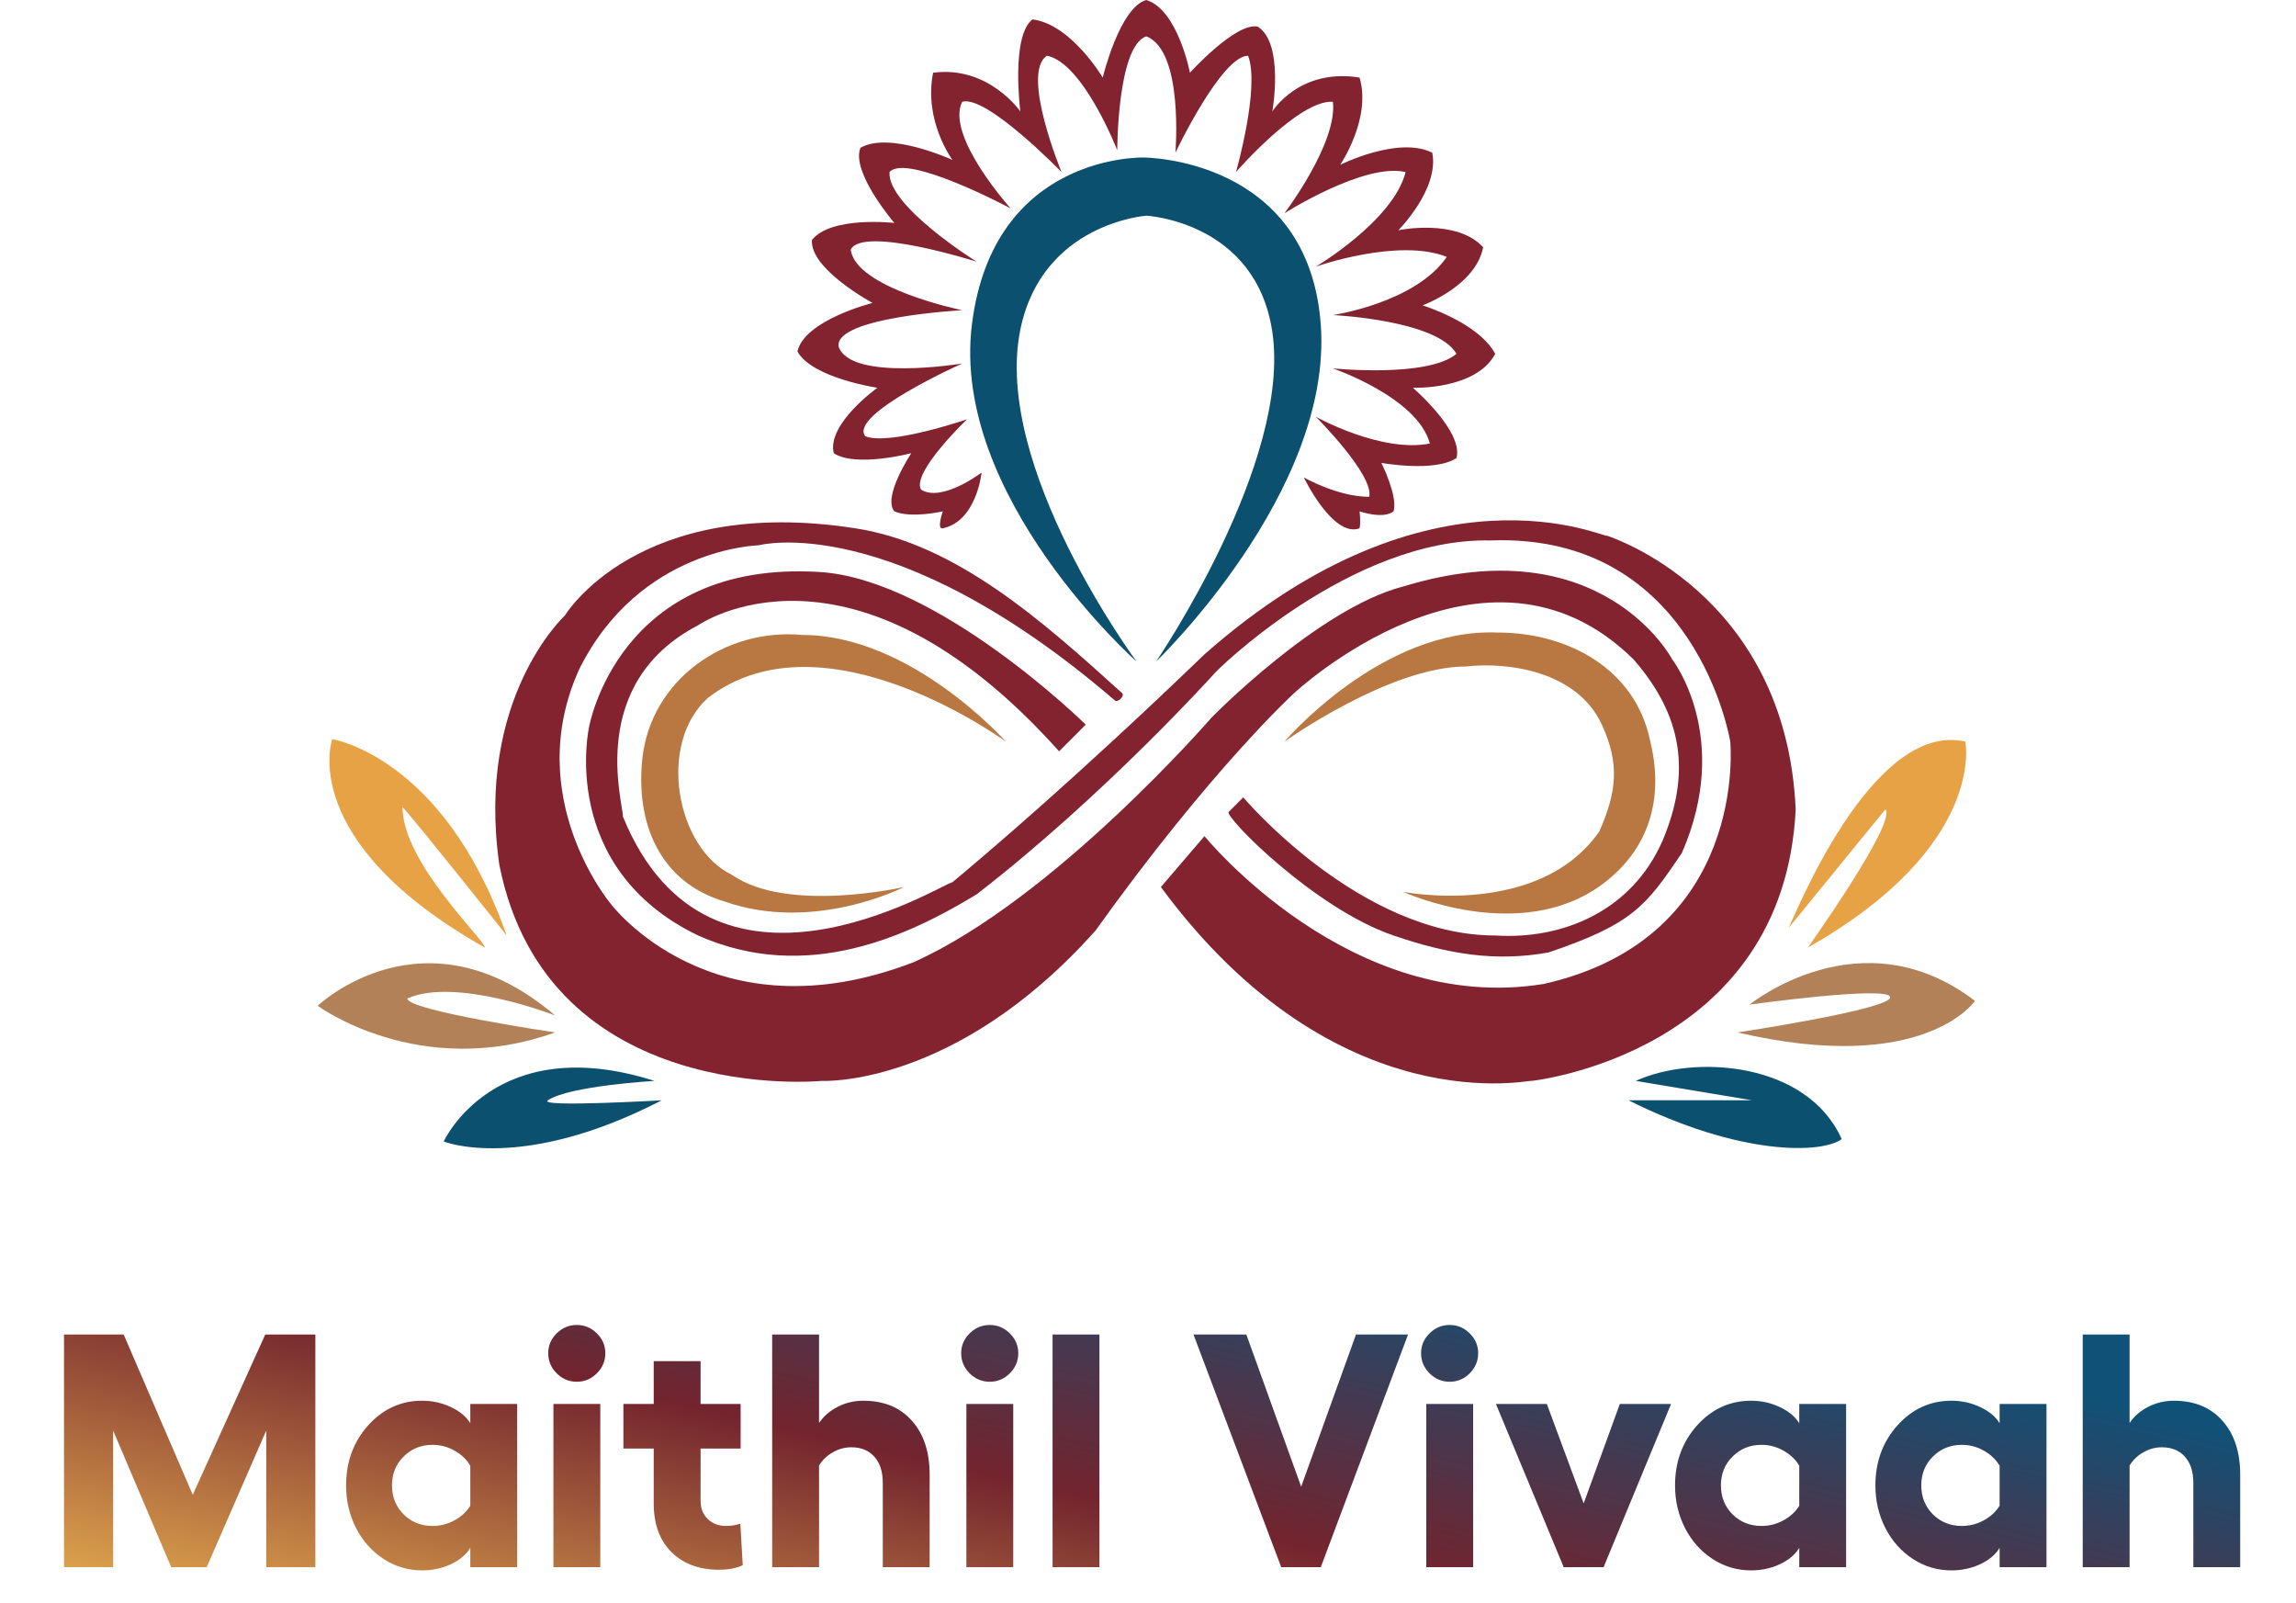 <svg width="318" height="222" viewBox="0 0 318 222" fill="none" xmlns="http://www.w3.org/2000/svg">
<path d="M242.665 152.355H225.55C241.121 160.14 252.397 159.737 255.082 157.724C250.249 146.985 234.611 145.979 226.557 149.67L242.665 152.355Z" fill="#0B506E"/>
<path d="M273.539 138.596C257.766 126.515 242.33 139.101 242.33 139.101C242.33 139.101 261.793 136.416 261.793 138.094C261.793 139.772 240.652 142.958 240.652 142.958C266.492 148.999 273.539 138.596 273.539 138.596Z" fill="#B38158"/>
<path d="M272.196 102.688C259.109 99.668 248.236 127.723 247.699 128.528L258.102 115.776L261.122 112.085C262.8 113.763 250.384 131.213 250.384 131.213C275.217 117.118 272.196 102.688 272.196 102.688Z" fill="#E7A245"/>
<path d="M134.607 44.968C131.67 68.794 157.427 91.614 157.427 91.614C157.427 91.614 137.432 64.642 141.319 45.639C144.339 30.874 158.769 29.867 158.769 29.867C158.769 29.867 173.949 30.647 176.22 45.975C178.904 64.096 160.112 91.614 160.112 91.614C160.112 91.614 184.609 68.123 182.931 44.968C181.253 21.813 158.434 21.813 158.434 21.813C158.434 21.813 137.545 21.142 134.607 44.968Z" fill="#0B506E"/>
<path d="M61.45 158.06C61.45 158.06 72.189 162.422 91.653 152.355C91.653 152.355 74.37 153.361 75.88 152.355C78.901 150.341 90.646 149.67 90.646 149.67C68.498 142.623 61.45 158.06 61.45 158.06Z" fill="#0B506E"/>
<path d="M44 139.267C44 139.267 58.094 149.67 76.887 142.958C76.887 142.958 56.417 139.938 56.417 138.26C63.128 135.24 76.887 140.609 76.887 140.609C58.766 125.172 44 139.267 44 139.267Z" fill="#B38158"/>
<path d="M46.014 102.353C46.014 102.353 40.98 116.447 67.155 131.213C67.155 130.139 55.745 119.468 55.745 111.749C57.088 113.091 70.175 129.535 70.175 129.535C61.45 104.702 46.014 102.353 46.014 102.353Z" fill="#E7A245"/>
<path d="M212.127 149.67C212.523 149.344 185.28 156.046 160.783 122.823L166.823 115.776C166.823 115.776 186.958 140.609 213.805 136.247C242.33 129.819 239.645 102.688 239.645 102.688C239.645 102.688 234.961 73.753 206.422 74.835C187.061 74.442 168.223 93.074 168.166 93.292C168.166 93.292 153.064 110.071 135.279 123.83C125.882 129.535 111.788 136.247 96.686 129.535C77.223 120.139 81.585 100.675 81.585 100.675C81.585 100.675 85.612 77.52 113.466 79.198C129.909 80.188 150.38 100.339 150.38 100.339L146.688 104.031C117.828 71.815 96.686 86.581 96.686 86.581C81.25 94.634 86.283 111.078 86.283 113.092C98.364 142.623 130.245 122.488 131.923 122.152C135.95 118.796 148.702 108.058 166.823 90.607C198.332 62.764 222.505 74.639 222.53 74.164C222.53 74.164 247.363 81.882 248.706 112.085C247.028 145.979 212.127 149.67 212.127 149.67Z" fill="#832330"/>
<path d="M155.414 95.977C155.826 96.35 154.829 97.346 154.407 96.983C123.533 70.472 105.076 75.506 105.076 75.506C105.076 75.506 88.632 75.842 80.243 92.621C72.144 110.407 84.606 125.172 84.606 125.172C84.606 125.172 98.7 143.965 126.553 133.226C146.017 124.501 167.83 99.332 167.83 99.332C167.83 99.332 182.596 84.231 194.341 81.211C221.859 72.822 231.591 91.278 231.591 91.278C231.591 91.278 239.98 102.017 232.933 118.125C227.965 125.466 226.153 127.936 214.476 131.884C207.14 133.203 200.644 132.144 192.999 129.535C181.988 125.777 169.481 112.994 170.179 112.42L172.193 110.407C172.193 110.407 188.301 129.535 207.093 129.535C216.49 130.133 225.997 126.12 230.249 116.447C234.244 107.015 233.068 99.1 226.222 91.278C205.751 71.144 179.24 95.977 179.24 95.977C179.24 95.977 167.83 106.38 151.722 128.864C132.258 150.677 113.801 149.67 113.801 149.67C113.801 149.67 75.88 153.361 69.169 119.803C65.813 96.648 78.23 85.238 78.23 85.238C78.23 85.238 88.297 68.459 118.499 73.157C132.419 75.322 144.297 85.909 155.414 95.977Z" fill="#832330"/>
<path d="M111.117 87.923C126.218 87.923 139.306 102.688 139.306 102.688C139.306 102.688 114.137 84.231 98.029 96.648C90.982 103.024 93.666 117.454 101.385 121.145C109.103 126.515 125.211 122.823 125.211 122.823C125.211 122.823 112.794 129.199 100.378 124.837C91.317 122.152 88.015 113.911 88.968 105.037C90.136 94.169 100.378 86.916 111.117 87.923Z" fill="#B97742"/>
<path d="M207.429 87.587C191.321 86.916 177.898 102.688 177.898 102.688C177.898 102.688 192.431 92.285 203.066 92.285C209.107 91.614 218.494 93.041 221.859 100.339C224.393 105.834 223.872 109.736 221.523 115.105C213.134 127.186 194.341 123.494 194.341 123.494C194.341 123.494 210.449 130.877 221.859 122.488C228.403 117.676 230.496 110.58 228.571 102.688C226.557 92.621 217.161 87.587 207.429 87.587Z" fill="#B97742"/>
<path d="M130.58 70.808C130.58 70.808 129.683 73.349 130.58 73.157C135.279 72.15 135.95 65.439 135.95 65.439C135.95 65.439 130.419 69.633 127.56 67.788C126.218 65.439 133.936 58.056 133.936 58.056C133.936 58.056 123.198 61.747 119.842 60.405C117.482 57.385 133.265 50.337 133.265 50.337C133.265 50.337 117.828 52.884 116.15 47.988C115.534 43.899 133.265 42.955 133.265 42.955C133.265 42.955 118.499 39.934 117.828 34.565C119.506 31.209 135.279 36.243 135.279 36.243C135.279 36.243 122.862 28.525 123.198 23.826C125.547 21.142 139.977 28.86 139.977 28.86C139.977 28.86 130.916 18.793 133.265 14.095C136.621 13.088 147.024 23.826 147.024 23.826C147.024 23.826 141.319 10.068 145.01 7.718C150.044 8.725 154.742 20.806 154.742 20.806C154.742 20.806 154.742 6.376 158.769 5.034C163.986 7.047 162.796 21.142 162.796 21.142C162.796 21.142 169.172 7.718 172.864 7.718C174.542 12.081 171.186 23.826 171.186 23.826C171.186 23.826 179.911 13.759 184.609 14.095C185.28 19.799 177.898 29.531 177.898 29.531C177.898 29.531 188.972 22.484 194.677 23.826C192.999 30.538 182.26 36.914 182.26 36.914C182.26 36.914 193.67 32.887 200.382 35.572C196.019 41.948 184.609 43.626 184.609 43.626C184.609 43.626 199.039 44.297 201.724 48.995C197.697 52.351 184.609 51.009 184.609 51.009C184.609 51.009 196.355 55.036 198.033 61.412C191.321 62.754 182.26 57.72 182.26 57.72C182.26 57.72 190.314 65.774 189.643 68.794C185.28 68.794 180.582 66.11 180.582 66.11C180.582 66.11 184.609 74.499 188.301 73.157C188.492 72.26 188.301 70.808 188.301 70.808C188.301 70.808 191.558 71.944 192.999 70.808C193.67 68.794 191.321 64.096 191.321 64.096C191.321 64.096 198.704 65.439 201.724 63.425C202.731 59.734 195.684 53.693 195.684 53.693C195.684 53.693 204.409 54.029 207.093 48.995C204.744 44.633 197.026 42.283 197.026 42.283C197.026 42.283 204.409 39.599 205.415 34.23C201.724 30.203 193.67 31.88 193.67 31.88C193.67 31.88 199.375 26.175 198.368 21.142C193.67 18.793 185.616 22.82 185.616 22.82C185.616 22.82 189.979 16.444 188.301 10.739C179.911 9.396 176.22 15.437 176.22 15.437C176.22 15.437 177.898 6.04 174.206 3.691C171.186 3.02 164.81 10.068 164.81 10.068C164.81 10.068 163.132 1.342 158.769 0C155.078 1.007 152.729 10.739 152.729 10.739C152.729 10.739 148.366 3.356 142.997 2.685C139.977 5.034 141.319 15.437 141.319 15.437C141.319 15.437 136.956 9.061 129.238 10.068C127.896 16.779 131.923 22.148 131.923 22.148C131.923 22.148 123.198 18.122 119.171 20.471C117.828 23.826 123.869 30.874 123.869 30.874C123.869 30.874 115.144 29.867 112.459 33.223C112.123 37.25 120.849 41.948 120.849 41.948C120.849 41.948 111.452 44.297 110.445 48.66C112.459 52.351 121.52 53.693 121.52 53.693C121.52 53.693 114.472 58.727 115.479 62.754C118.499 64.767 126.218 62.754 126.218 62.754C126.218 62.754 122.191 68.794 123.869 70.808C126.218 71.815 130.58 70.808 130.58 70.808Z" fill="#832330"/>
<path d="M8.864 217V184.791H17.129L26.698 206.982L36.738 184.791H43.678V217H36.873V198.088L28.629 217H23.71L15.669 198.088V217H8.864ZM65.139 194.404H71.63V217H65.139V214.327C64.585 215.256 63.687 216.012 62.444 216.596C61.216 217.165 59.891 217.449 58.468 217.449C56.536 217.449 54.762 216.925 53.145 215.877C51.528 214.829 50.255 213.406 49.327 211.609C48.398 209.798 47.934 207.821 47.934 205.68C47.934 202.415 48.952 199.645 50.989 197.369C53.04 195.093 55.533 193.955 58.468 193.955C59.876 193.955 61.201 194.247 62.444 194.831C63.687 195.415 64.585 196.164 65.139 197.077V194.404ZM59.906 211.295C60.999 211.295 62.017 211.033 62.96 210.509C63.919 209.985 64.645 209.311 65.139 208.487V202.962C64.645 202.108 63.919 201.412 62.96 200.873C62.017 200.334 60.999 200.064 59.906 200.064C58.318 200.064 56.986 200.604 55.908 201.682C54.83 202.745 54.29 204.077 54.29 205.68C54.29 207.282 54.83 208.622 55.908 209.7C56.986 210.763 58.318 211.295 59.906 211.295ZM77.099 184.634C77.878 183.855 78.806 183.466 79.884 183.466C80.962 183.466 81.891 183.855 82.669 184.634C83.448 185.397 83.837 186.311 83.837 187.374C83.837 188.452 83.448 189.381 82.669 190.159C81.891 190.938 80.962 191.327 79.884 191.327C78.806 191.327 77.878 190.938 77.099 190.159C76.32 189.381 75.931 188.452 75.931 187.374C75.931 186.311 76.32 185.397 77.099 184.634ZM76.65 194.404H83.141V217H76.65V194.404ZM102.535 210.98L102.872 216.73C102.004 217.15 100.896 217.359 99.548 217.359C96.853 217.359 94.674 216.551 93.012 214.934C91.365 213.301 90.541 211.048 90.541 208.173V200.581H86.341V194.404H90.541V188.475H97.032V194.404H102.58V200.581H97.032V207.836C97.032 208.869 97.369 209.708 98.043 210.352C98.717 210.98 99.541 211.295 100.514 211.295C101.263 211.295 101.936 211.19 102.535 210.98ZM119.571 193.955C122.417 193.955 124.655 194.876 126.287 196.718C127.934 198.545 128.758 201.045 128.758 204.22V217H122.267V205.32C122.267 203.778 121.877 202.573 121.099 201.704C120.32 200.836 119.257 200.401 117.909 200.401C117.011 200.401 116.157 200.633 115.349 201.098C114.555 201.547 113.919 202.153 113.44 202.917V217H106.948V184.791H113.44V197.032C114.084 196.089 114.952 195.34 116.045 194.786C117.138 194.232 118.314 193.955 119.571 193.955ZM134.294 184.634C135.073 183.855 136.001 183.466 137.079 183.466C138.157 183.466 139.086 183.855 139.864 184.634C140.643 185.397 141.032 186.311 141.032 187.374C141.032 188.452 140.643 189.381 139.864 190.159C139.086 190.938 138.157 191.327 137.079 191.327C136.001 191.327 135.073 190.938 134.294 190.159C133.515 189.381 133.126 188.452 133.126 187.374C133.126 186.311 133.515 185.397 134.294 184.634ZM133.845 194.404H140.336V217H133.845V194.404ZM152.273 184.791V217H145.782V184.791H152.273ZM165.3 184.791H172.622L180.214 205.859L187.806 184.791H195.016L182.932 217H177.451L165.3 184.791ZM197.991 184.634C198.77 183.855 199.698 183.466 200.776 183.466C201.854 183.466 202.783 183.855 203.561 184.634C204.34 185.397 204.729 186.311 204.729 187.374C204.729 188.452 204.34 189.381 203.561 190.159C202.783 190.938 201.854 191.327 200.776 191.327C199.698 191.327 198.77 190.938 197.991 190.159C197.212 189.381 196.823 188.452 196.823 187.374C196.823 186.311 197.212 185.397 197.991 184.634ZM197.542 194.404H204.033V217H197.542V194.404ZM231.446 194.404L222.102 217H216.577L207.188 194.404H214.241L219.34 208.173L224.348 194.404H231.446ZM249.201 194.404H255.692V217H249.201V214.327C248.647 215.256 247.748 216.012 246.506 216.596C245.278 217.165 243.952 217.449 242.53 217.449C240.598 217.449 238.824 216.925 237.207 215.877C235.59 214.829 234.317 213.406 233.388 211.609C232.46 209.798 231.996 207.821 231.996 205.68C231.996 202.415 233.014 199.645 235.05 197.369C237.102 195.093 239.595 193.955 242.53 193.955C243.938 193.955 245.263 194.247 246.506 194.831C247.748 195.415 248.647 196.164 249.201 197.077V194.404ZM243.967 211.295C245.061 211.295 246.079 211.033 247.022 210.509C247.98 209.985 248.707 209.311 249.201 208.487V202.962C248.707 202.108 247.98 201.412 247.022 200.873C246.079 200.334 245.061 200.064 243.967 200.064C242.38 200.064 241.048 200.604 239.969 201.682C238.891 202.745 238.352 204.077 238.352 205.68C238.352 207.282 238.891 208.622 239.969 209.7C241.048 210.763 242.38 211.295 243.967 211.295ZM276.951 194.404H283.442V217H276.951V214.327C276.397 215.256 275.498 216.012 274.255 216.596C273.028 217.165 271.702 217.449 270.28 217.449C268.348 217.449 266.574 216.925 264.957 215.877C263.339 214.829 262.067 213.406 261.138 211.609C260.21 209.798 259.746 207.821 259.746 205.68C259.746 202.415 260.764 199.645 262.8 197.369C264.852 195.093 267.345 193.955 270.28 193.955C271.687 193.955 273.013 194.247 274.255 194.831C275.498 195.415 276.397 196.164 276.951 197.077V194.404ZM271.717 211.295C272.81 211.295 273.829 211.033 274.772 210.509C275.73 209.985 276.457 209.311 276.951 208.487V202.962C276.457 202.108 275.73 201.412 274.772 200.873C273.829 200.334 272.81 200.064 271.717 200.064C270.13 200.064 268.797 200.604 267.719 201.682C266.641 202.745 266.102 204.077 266.102 205.68C266.102 207.282 266.641 208.622 267.719 209.7C268.797 210.763 270.13 211.295 271.717 211.295ZM301.085 193.955C303.93 193.955 306.168 194.876 307.8 196.718C309.447 198.545 310.271 201.045 310.271 204.22V217H303.78V205.32C303.78 203.778 303.391 202.573 302.612 201.704C301.833 200.836 300.77 200.401 299.422 200.401C298.524 200.401 297.67 200.633 296.862 201.098C296.068 201.547 295.432 202.153 294.953 202.917V217H288.461V184.791H294.953V197.032C295.597 196.089 296.465 195.34 297.558 194.786C298.651 194.232 299.827 193.955 301.085 193.955Z" fill="url(#paint0_linear_3395_6828)"/>
<defs>
<linearGradient id="paint0_linear_3395_6828" x1="-15.769" y1="222" x2="5.743" y2="128.153" gradientUnits="userSpaceOnUse">
<stop offset="0.1" stop-color="#DDA34C"/>
<stop offset="0.534" stop-color="#73242E"/>
<stop offset="1" stop-color="#105177"/>
</linearGradient>
</defs>
</svg>
